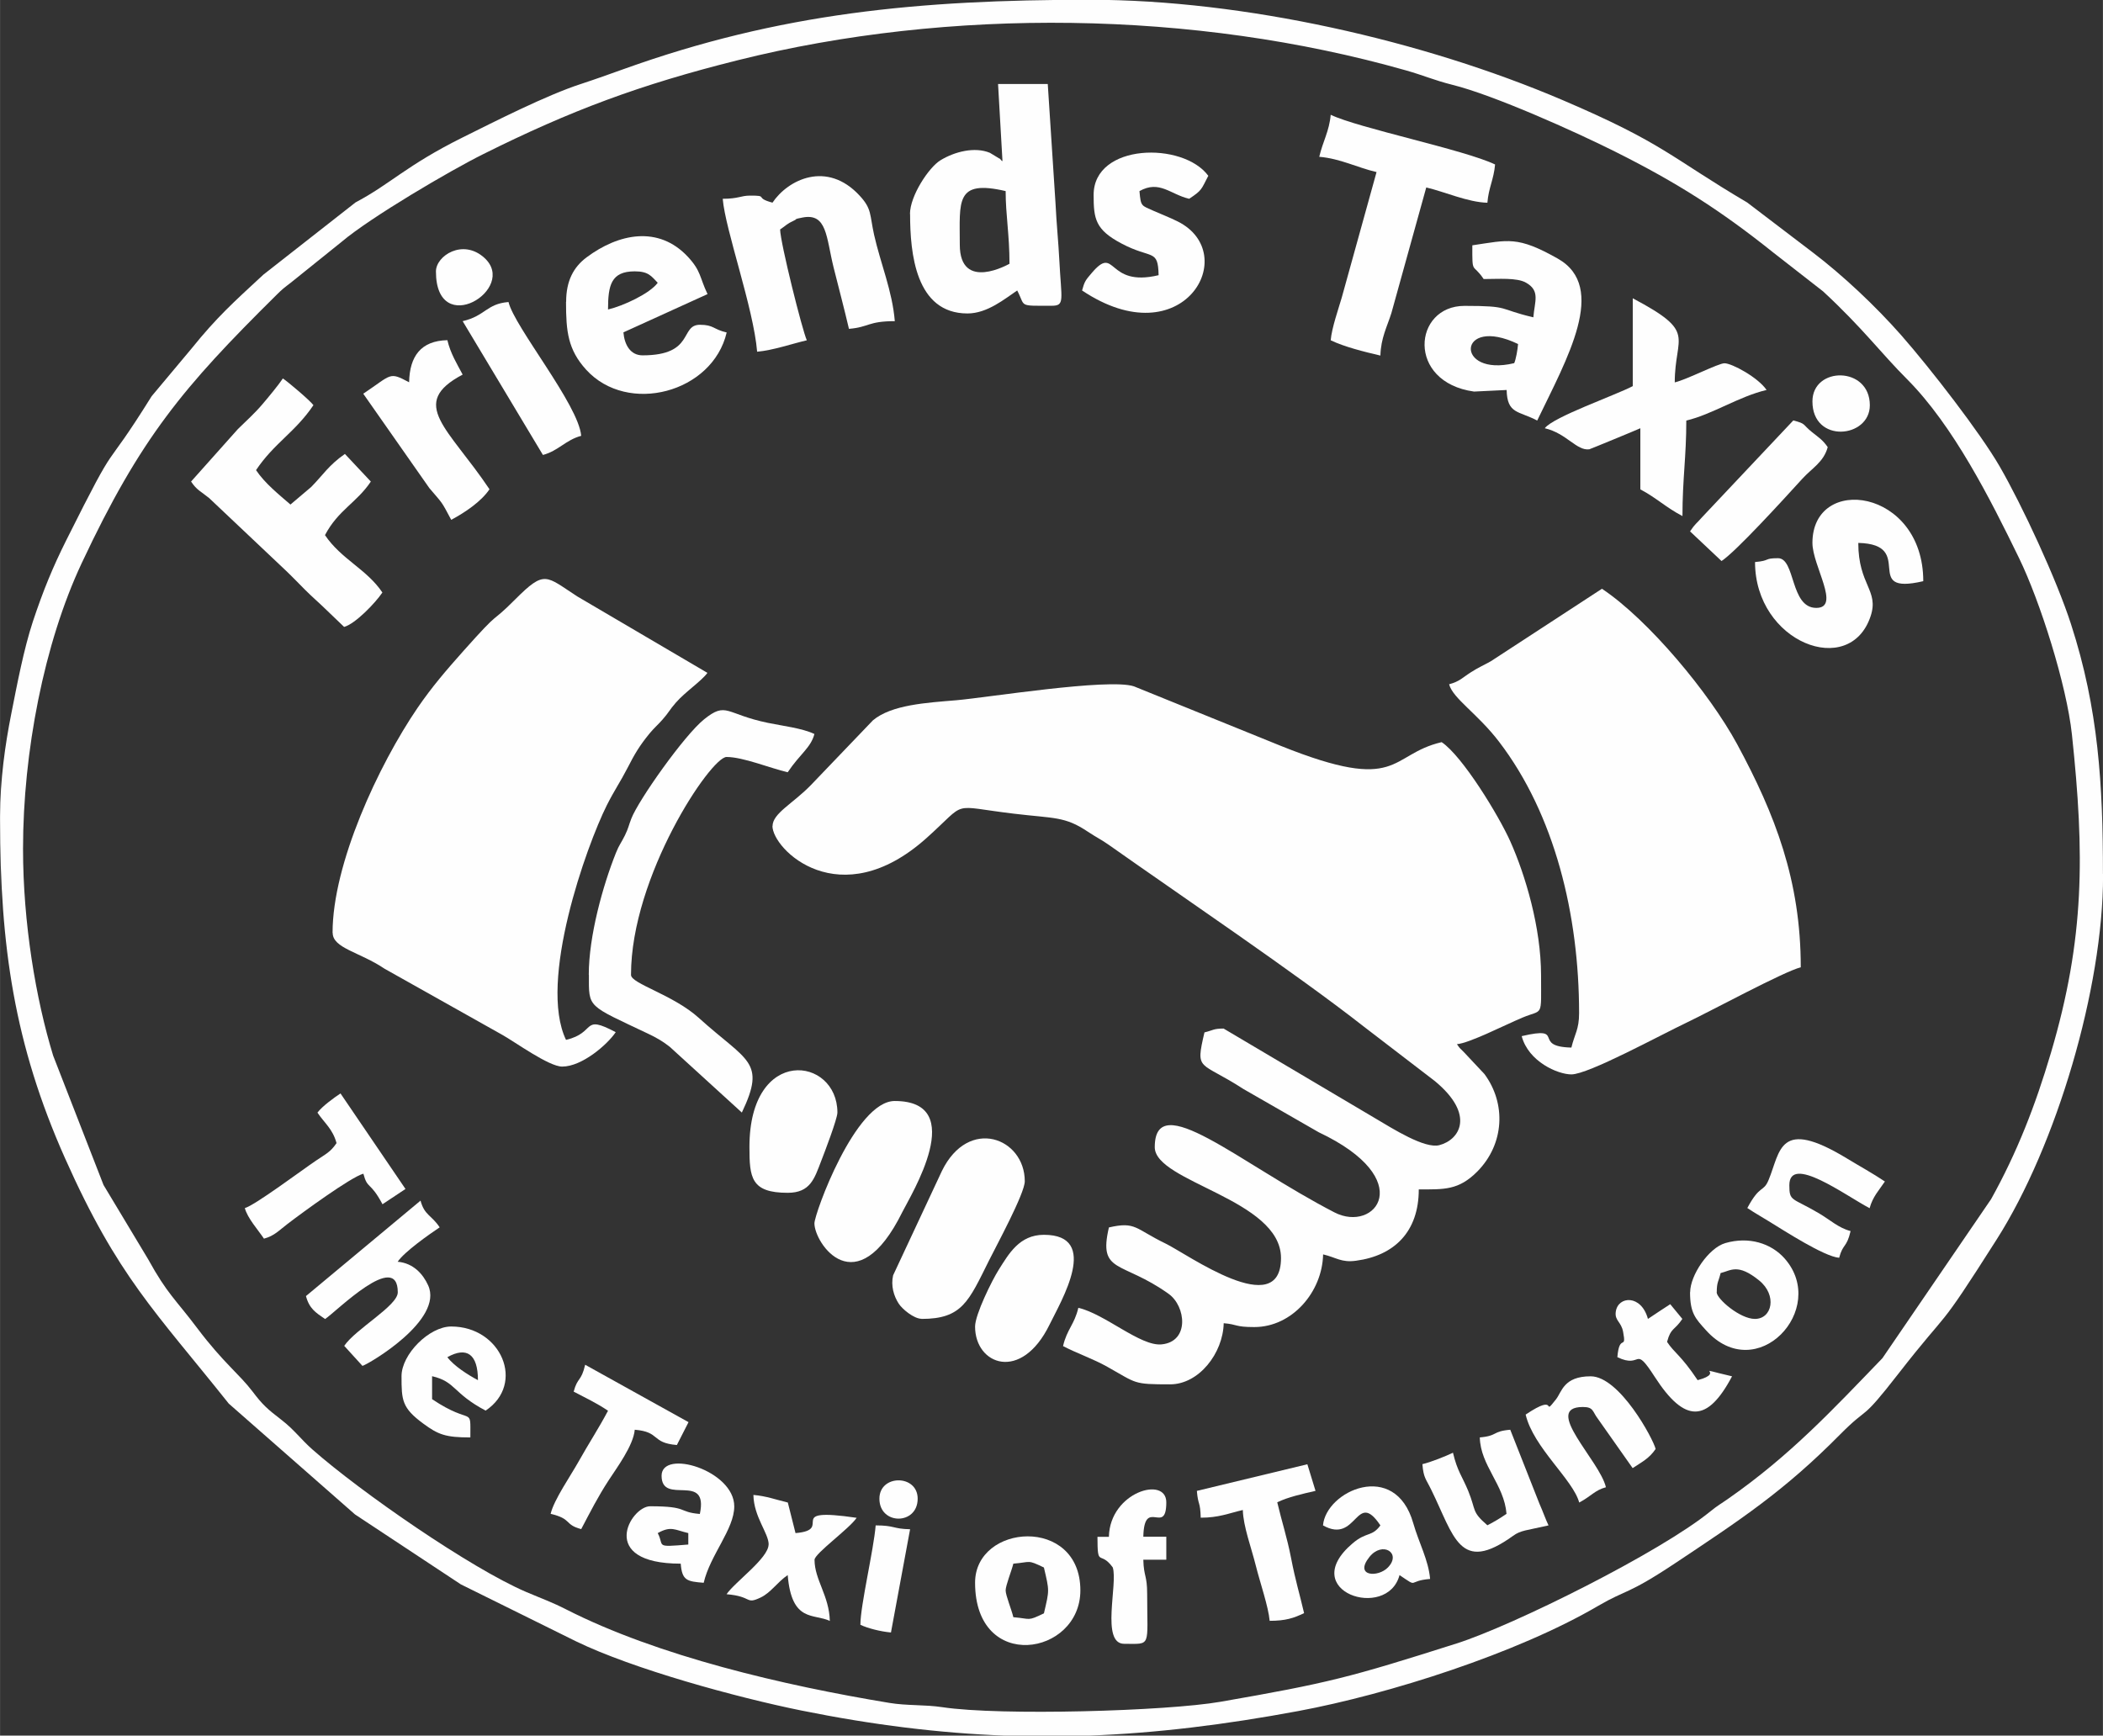 <?xml version="1.0" encoding="UTF-8"?>
<!DOCTYPE svg PUBLIC "-//W3C//DTD SVG 1.1//EN" "http://www.w3.org/Graphics/SVG/1.1/DTD/svg11.dtd">
<!-- Creator: CorelDRAW -->
<svg xmlns="http://www.w3.org/2000/svg" xml:space="preserve" width="18.839mm" height="15.55mm" version="1.1" style="shape-rendering:geometricPrecision; text-rendering:geometricPrecision; image-rendering:optimizeQuality; fill-rule:evenodd; clip-rule:evenodd"
viewBox="0 0 185.74 153.32"
 xmlns:xlink="http://www.w3.org/1999/xlink"
 xmlns:xodm="http://www.corel.com/coreldraw/odm/2003">
 <rect x="0" y="0" width="185.74" height="153.32" fill="#333333" stroke="none"/>
 <defs>
  <style type="text/css">
   <![CDATA[
    .fil0 {fill:#FEFEFE}
   ]]>
  </style>
 </defs>
 <g id="Layer_x0020_1">
  <g id="_1573423742848">
   <path class="fil0" d="M2.03 74.97c0,-8.5 1.85,-18.13 5.18,-25.22 5.2,-11.08 8.98,-15.56 17.19,-23.68 0.57,-0.57 0.7,-0.65 1.27,-1.09l4.49 -3.61c2.57,-2.18 9.63,-6.32 12.51,-7.75 7.75,-3.87 13.86,-6.14 22.45,-8.29 18.74,-4.69 40.37,-4.42 59.03,0.88 1.59,0.45 2.49,0.87 4.12,1.28 3.67,0.91 10.88,4.15 14.37,5.9 5.52,2.76 9.36,5.22 14.02,8.95l4.36 3.4c3.52,3.26 5.08,5.42 7.43,7.77 4.07,4.09 7.33,10.55 9.88,15.79 1.85,3.8 4.2,11.19 4.67,15.59 1.12,10.54 1.14,17.99 -1.85,28.1 -1.39,4.7 -2.99,8.8 -5.29,12.94l-9.6 14.05c-4.4,4.56 -8.13,8.58 -13.6,12.4 -0.55,0.39 -1,0.64 -1.58,1.12 -4.44,3.63 -17.43,10.09 -22.43,11.68 -9.5,3.02 -11.32,3.49 -20.85,5.15 -4.77,0.83 -19.46,1.25 -24.56,0.48 -1.59,-0.24 -3.12,-0.12 -4.69,-0.38 -9.33,-1.54 -20.44,-4.13 -28.55,-8.26 -1.23,-0.63 -2.12,-0.94 -3.53,-1.54 -4.93,-2.11 -14.64,-8.85 -18.85,-12.56 -1.05,-0.92 -1.61,-1.75 -2.76,-2.64 -1.24,-0.95 -1.68,-1.34 -2.56,-2.51 -1.18,-1.55 -2.59,-2.55 -4.88,-5.59 -1.94,-2.58 -2.63,-2.99 -4.35,-6.11l-3.93 -6.54 -4.45 -11.43c-1.53,-5 -2.66,-11.7 -2.66,-18.28zm183.72 2.24l0 0.14c-0,9.93 -4.11,23.83 -9.39,32.13 -5.5,8.66 -3.89,5.71 -8.71,11.9 -3.43,4.41 -2.46,2.65 -5.13,5.34 -4.97,5.03 -8.83,7.55 -14.61,11.4 -4.18,2.78 -4.26,2.28 -6.74,3.73 -7.2,4.22 -18.56,7.82 -26.5,9.3 -6.5,1.21 -12.53,1.95 -18.48,2.17l-7.45 0c-5.78,-0.22 -11.65,-0.94 -17.98,-2.22 -5.72,-1.16 -14.85,-3.66 -19.89,-6.11l-10.17 -5.03 -9.35 -6.18 -11.15 -9.79c-6.48,-8.14 -9.79,-11.19 -14.46,-21.67 -4.5,-10.1 -5.73,-18.78 -5.74,-29.88l0 -0.33c0.01,-3.25 0.45,-6.32 0.98,-9 0.52,-2.63 1.11,-5.75 1.92,-8.21 0.91,-2.73 1.75,-4.78 2.95,-7.18 4.94,-9.87 2.89,-5.26 7.54,-12.72l3.54 -4.23c2.21,-2.74 3.66,-4.04 6.33,-6.51l8.14 -6.38c3.12,-1.65 4.44,-3.24 9.46,-5.74 2.78,-1.38 7.41,-3.74 10.47,-4.73 1.28,-0.42 2.53,-0.87 3.76,-1.31 13.78,-4.95 26.05,-6.12 41.16,-6.12 13.57,0 29.42,3.59 41.78,8.87 8.98,3.84 9.48,5.02 16.29,9.04l5.75 4.38c2.75,2.09 5.62,4.81 7.85,7.34 2.6,2.96 6.97,8.61 8.69,11.58 2.01,3.48 5.03,9.99 6.31,13.95 2.43,7.5 2.82,14.17 2.82,22.05z"/>
   <path class="fil0" d="M68.22 72.95c0,2.09 5.94,7.93 13.59,1.1 3.77,-3.37 1.94,-2.86 7.75,-2.17 3.56,0.43 4.48,0.22 6.52,1.59 0.75,0.5 1.21,0.71 1.86,1.17 6.23,4.4 16.67,11.46 22.48,16.02l6.31 4.84c3.6,2.98 2.19,5.19 0.4,5.66 -1.3,0.34 -4.11,-1.45 -5.7,-2.39l-13.36 -7.91c-0.91,0 -0.93,0.16 -1.69,0.34 -0.82,3.51 -0.44,2.48 3.44,5l6.65 3.82c8.82,4.17 4.99,8.94 1.39,7.08 -8.4,-4.34 -15.87,-11.05 -15.87,-5.76 0,3.09 11.15,4.6 11.15,9.79 0,5.64 -8.29,-0.36 -10.2,-1.28 -2.69,-1.3 -2.62,-1.97 -5,-1.42 -0.96,4.12 1.13,2.9 5.28,5.87 1.52,1.09 1.86,4.22 -0.63,4.46 -1.87,0.18 -4.98,-2.68 -7.35,-3.23 -0.34,1.47 -1.01,1.9 -1.35,3.38 1.24,0.65 2.67,1.13 3.91,1.83 2.64,1.48 2.25,1.55 5.55,1.55 2.54,0 4.67,-2.75 4.73,-5.4 1.24,0.1 0.96,0.34 2.7,0.34 3.36,0 6.01,-3.12 6.08,-6.42 1.18,0.28 1.61,0.74 2.91,0.56 3.38,-0.45 5.54,-2.56 5.54,-6.3 2.25,0 3.52,0.08 5.17,-1.58 2.41,-2.44 2.55,-6.02 0.63,-8.61l-1.8 -1.92c-0.41,-0.43 -0.3,-0.24 -0.63,-0.72 1.1,-0.09 4.16,-1.66 5.77,-2.34 1.87,-0.79 1.66,0.08 1.66,-3.74 0,-4.23 -1.39,-8.86 -2.71,-11.82 -1.02,-2.29 -4.24,-7.56 -6.07,-8.78 -4.71,1.1 -3.58,4.59 -14.18,0.34l-13 -5.27c-2.23,-0.74 -13.01,1 -15.7,1.23 -2.61,0.22 -5.7,0.39 -7.35,1.77l-5.45 5.69c-1.62,1.68 -3.42,2.52 -3.42,3.67z"/>
   <path class="fil0" d="M29.38 82.4c0,1.37 2.38,1.69 4.59,3.18l10.38 5.83c1.1,0.61 4.12,2.81 5.3,2.81 1.75,0 3.99,-1.94 4.73,-3.04 -3.06,-1.62 -1.67,0.04 -4.39,0.68 -2.48,-5.16 1.81,-17.14 3.6,-20.72 0.67,-1.33 1.21,-2.09 1.81,-3.26 0.65,-1.27 1.07,-1.99 1.97,-3.09 0.44,-0.53 0.69,-0.71 1.14,-1.22 0.59,-0.67 0.6,-0.84 1.19,-1.51 0.84,-0.96 2.25,-1.89 2.78,-2.62l-11.49 -6.75c-2.8,-1.81 -2.85,-2.38 -5.48,0.25 -2.38,2.39 -1.07,0.62 -4.57,4.55 -1.52,1.71 -2.76,3.14 -4.07,5.05 -3.44,5.05 -7.5,13.76 -7.5,19.86z"/>
   <path class="fil0" d="M127.99 60.45c0.33,1.25 2.51,2.59 4.4,5.06 4.94,6.45 7.08,15.34 7.08,23.99 0,1.45 -0.39,1.83 -0.68,3.04 -3.57,-0.08 -0.37,-1.95 -4.39,-1.01 0.6,2.26 3.19,3.38 4.39,3.38 1.5,0 7.83,-3.46 10.25,-4.61 1.98,-0.94 8.58,-4.51 10.01,-4.85 0,-7.67 -2.27,-13.51 -5.62,-19.71 -2.45,-4.52 -7.81,-10.97 -11.94,-13.73l-9.81 6.4c-0.62,0.35 -1.1,0.55 -1.74,0.96 -0.82,0.52 -1,0.82 -1.96,1.08z"/>
   <path class="fil0" d="M52.01 86.12c0,2.96 -0.19,2.62 5.26,5.21 0.76,0.36 1.31,0.69 1.89,1.15l6.36 5.8c2.18,-4.56 0.46,-4.5 -3.8,-8.36 -2.28,-2.06 -5.99,-3.02 -5.99,-3.8 0,-8.73 7.05,-19.25 8.44,-19.25 1.46,0 3.85,0.99 5.4,1.35 1.11,-1.65 2.04,-2.16 2.36,-3.38 -1.06,-0.51 -2.83,-0.72 -4.09,-0.98 -3.76,-0.77 -3.66,-1.92 -5.65,-0.32 -1.75,1.4 -5.8,7.14 -6.43,8.77 -0.25,0.64 -0.24,0.81 -0.56,1.47 -0.33,0.68 -0.52,0.85 -0.8,1.56 -1.16,2.9 -2.4,7.36 -2.4,10.77z"/>
   <path class="fil0" d="M81.39 116.51c3.6,0 4.16,-1.55 5.97,-5.18 0.61,-1.23 3.15,-5.9 3.15,-6.98 0,-3.83 -4.96,-5.74 -7.32,-0.91l-4.31 9.22c-0.21,0.92 0.06,1.83 0.49,2.49 0.3,0.48 1.34,1.35 2.03,1.35z"/>
   <path class="fil0" d="M71.93 108.07c0,1.74 3.68,7.26 7.77,-1.01 0.72,-1.45 5.91,-9.8 -0.68,-9.8 -3.48,0 -7.09,9.96 -7.09,10.81z"/>
   <path class="fil0" d="M66.19 101.32c0,2.7 0.13,4.05 3.38,4.05 2,0 2.36,-1.26 2.95,-2.79 0.28,-0.72 1.44,-3.74 1.44,-4.3 0,-4.95 -7.77,-5.95 -7.77,3.04z"/>
   <path class="fil0" d="M86.12 117.19c0,3.38 4.08,4.94 6.58,-0.18 1.01,-2.07 4.53,-7.93 -0.5,-7.93 -2.18,0 -3.11,1.7 -4,3.1 -0.58,0.92 -2.08,3.94 -2.08,5.01z"/>
   <path class="fil0" d="M84.77 21.61c0,-3.84 -0.42,-5.77 4.05,-4.73 0,2.1 0.34,3.84 0.34,6.42 -0.01,0 -4.39,2.53 -4.39,-1.69zm-4.39 -2.7c0,3.47 0.49,8.78 5.07,8.78 1.75,0 3.29,-1.29 4.39,-2.03 0.77,1.45 0.02,1.35 3.04,1.35 1.2,0 0.86,-0.49 0.68,-4.05 -0.08,-1.59 -0.24,-3.08 -0.34,-5.07l-0.68 -10.47 -4.39 0 0.39 6.81c-0.11,0 -0.22,-0.27 -0.25,-0.21l-0.86 -0.52c-1.35,-0.56 -3.13,-0.1 -4.37,0.66 -1.03,0.63 -2.69,3.15 -2.69,4.74z"/>
   <path class="fil0" d="M16.88 42.55c0.51,0.76 0.84,0.84 1.59,1.45l6.77 6.4c0.65,0.62 1.05,1.05 1.69,1.69 0.65,0.65 1.13,1.05 1.74,1.64l1.72 1.65c0.97,-0.26 2.75,-2.1 3.38,-3.04 -1.38,-2.06 -3.64,-2.94 -5.07,-5.07 1.18,-2.23 2.8,-2.86 4.05,-4.73l-2.29 -2.44c-1.44,1 -1.95,1.88 -2.98,2.92l-1.83 1.55c-1,-0.87 -2.25,-1.86 -3.04,-3.04 1.59,-2.38 3.47,-3.36 5.07,-5.74 -0.31,-0.42 -2.22,-2.04 -2.7,-2.36 -0.4,0.6 -1.23,1.6 -1.79,2.26 -0.69,0.82 -1.41,1.45 -2.18,2.21l-4.14 4.64z"/>
   <path class="fil0" d="M116.51 13.85c1.89,0.16 3.37,0.96 5.07,1.35l-3.08 11.11c-0.28,0.96 -0.88,2.67 -0.97,3.75 1.21,0.58 2.93,1.01 4.39,1.35 0.04,-1.55 0.6,-2.57 0.97,-3.75l3.08 -11.1c1.6,0.37 3.68,1.31 5.4,1.35 0.11,-1.34 0.56,-2.04 0.68,-3.38 -2.7,-1.3 -12.06,-3.21 -14.52,-4.39 -0.12,1.43 -0.7,2.37 -1.01,3.71z"/>
   <path class="fil0" d="M68.22 17.9c-1.65,-0.44 -0.29,-0.63 -1.98,-0.62 -0.82,0 -1.01,0.28 -2.41,0.28 0.23,2.76 2.72,9.64 3.04,13.51 1.39,-0.12 3.06,-0.7 4.39,-1.01 -0.39,-0.82 -2.34,-8.61 -2.36,-9.79 0.59,-0.39 0.52,-0.46 1.27,-0.81 0.28,-0.13 -0.12,-0.08 0.69,-0.24 2.2,-0.44 2.1,1.74 2.77,4.43 0.45,1.8 0.93,3.6 1.35,5.4 1.79,-0.15 1.67,-0.68 4.05,-0.68 -0.22,-2.68 -1.26,-5.09 -1.83,-7.63 -0.4,-1.82 -0.19,-2.28 -1.27,-3.45 -2.89,-3.14 -6.34,-1.43 -7.71,0.62z"/>
   <path class="fil0" d="M133.74 32.08c-5.29,1.27 -5.04,-4.27 0.34,-1.69 -0.04,0.51 -0.19,1.35 -0.34,1.69zm-3.7 -10.41c-0.01,2.67 0.01,1.5 1,2.98 1.3,0 2.94,-0.14 3.74,0.32 1.28,0.72 0.76,1.65 0.65,3.06 -3.18,-0.74 -1.95,-1.01 -6.08,-1.01 -4.54,0 -5.15,6.74 0.84,7.57l2.88 -0.14c0.05,2.14 1.06,1.83 2.7,2.7 2.62,-5.45 6.28,-11.79 1.81,-14.31 -3.56,-2.01 -4.36,-1.64 -7.54,-1.17z"/>
   <path class="fil0" d="M53.7 27.35c0,-2.14 0.26,-3.38 2.36,-3.38 1.21,0 1.46,0.42 2.03,1.01 -0.69,0.95 -3.06,2.05 -4.39,2.36zm-3.71 -0.68c0,2.59 0.16,4.21 1.78,5.99 3.67,4.03 11.17,2.03 12.41,-3.29 -1.18,-0.27 -1.14,-0.68 -2.36,-0.68 -1.8,0 -0.45,2.7 -5.07,2.7 -1.08,0 -1.6,-0.94 -1.69,-2.03l7.43 -3.38c-0.71,-1.48 -0.56,-2.04 -1.75,-3.31 -2.59,-2.76 -6.1,-2.05 -8.93,0.06 -1.15,0.86 -1.81,2.07 -1.81,3.93z"/>
   <path class="fil0" d="M144.21 34.11c-1.47,0.78 -7.05,2.73 -7.77,3.72 1.93,0.45 2.81,2.01 3.93,1.86 0.07,-0.01 4.24,-1.73 4.51,-1.86l0 5.4c1.42,0.75 2.22,1.57 3.72,2.36 0,-3.28 0.34,-5.21 0.34,-8.44 2.27,-0.53 4.67,-2.14 7.09,-2.7 -0.74,-1.1 -3.06,-2.36 -3.72,-2.36 -0.54,0 -3.3,1.43 -4.39,1.69 0,-4.19 2.03,-4.39 -3.71,-7.43l0 7.77z"/>
   <path class="fil0" d="M96.59 17.22c0,2.13 0.16,3.07 2.46,4.29 2.68,1.42 3.23,0.43 3.28,2.8 -4.65,1.11 -3.71,-2.78 -5.92,-0.18 -0.53,0.62 -0.62,0.72 -0.84,1.53 8.92,5.97 14.13,-3.24 8.46,-6.09 -0.71,-0.36 -1.44,-0.63 -2.11,-0.93 -1.12,-0.51 -1.16,-0.36 -1.28,-1.76 1.77,-0.99 2.72,0.29 4.39,0.68 1.16,-0.77 1.05,-0.81 1.69,-2.03 -2.22,-3.03 -10.13,-2.89 -10.13,1.69z"/>
   <path class="fil0" d="M160.08 47.96c0,2.03 2.53,5.74 0.34,5.74 -2.32,0 -1.83,-4.39 -3.38,-4.39 -1.27,0 -0.64,0.22 -2.03,0.34 0,7.1 8.37,10.34 10.21,4.78 0.76,-2.29 -1.09,-2.74 -1.09,-6.47 5.19,0.12 0.17,4.68 5.74,3.38 0,-8.19 -9.79,-9.49 -9.79,-3.38z"/>
   <path class="fil0" d="M36.13 33.77c-1.79,-0.95 -1.48,-0.71 -4.05,1.01l5.84 8.34c1.21,1.42 1.03,1.11 1.93,2.8 1.2,-0.64 2.65,-1.61 3.38,-2.7 -3.63,-5.42 -7.21,-7.57 -2.37,-10.13 -0.51,-0.96 -1.08,-1.88 -1.35,-3.04 -2.34,0.05 -3.33,1.42 -3.38,3.71z"/>
   <path class="fil0" d="M40.86 28.37l7.09 11.82c1.38,-0.37 2,-1.32 3.38,-1.69 -0.23,-2.75 -5.9,-9.62 -6.42,-11.82 -1.96,0.16 -2.03,1.22 -4.05,1.69z"/>
   <path class="fil0" d="M149.27 46.94l2.78 2.62c1.26,-0.82 5.39,-5.35 7.12,-7.25 0.87,-0.96 1.9,-1.48 2.26,-2.81 -0.42,-0.62 -0.79,-0.85 -1.38,-1.32 -0.9,-0.72 -0.48,-0.73 -1.66,-1.04l-8.03 8.52c-0.54,0.62 -0.63,0.59 -1.09,1.28z"/>
   <path class="fil0" d="M160.08 35.46c0,3.75 5.07,3.26 5.07,0.34 0,-3.47 -5.07,-3.45 -5.07,-0.34z"/>
   <path class="fil0" d="M38.5 23.98c0,6.04 7.31,1.53 4.27,-1.21 -1.89,-1.71 -4.27,-0.18 -4.27,1.21z"/>
   <path class="fil0" d="M122.59 138.46c-0.87,0.91 -3.02,0.81 -1.64,-0.92 1.14,-1.43 2.87,-0.36 1.64,0.92zm-5.74 -3.71c3.04,1.71 2.9,-3.24 5.07,0 -0.76,1.04 -1.22,0.53 -2.46,1.59 -4.97,4.23 3.07,6.87 4.15,2.8 1.77,1.19 0.6,0.51 2.7,0.34 -0.14,-1.66 -0.99,-3.18 -1.49,-4.93 -1.6,-5.63 -7.71,-2.85 -7.97,0.2z"/>
   <g>
    <path class="fil0" d="M27.02 114.49c0.29,1.1 0.85,1.46 1.69,2.03 0.98,-0.65 6.42,-6.13 6.42,-2.36 0,1.19 -3.73,3.24 -4.73,4.73l1.61 1.77c0.58,-0.18 7.2,-4.06 5.8,-7.12 -0.45,-0.99 -1.3,-1.96 -2.69,-2.08 0.6,-0.89 2.77,-2.41 3.71,-3.04 -0.74,-1.11 -1.34,-1.05 -1.69,-2.36l-10.13 8.44z"/>
    <path class="fil0" d="M50.66 122.93c1.17,0.62 1.96,0.97 3.04,1.69 -0.82,1.55 -1.68,2.85 -2.6,4.49 -0.69,1.24 -2.18,3.38 -2.47,4.62 1.92,0.45 1.17,0.94 2.7,1.35 0.82,-1.55 1.46,-2.83 2.43,-4.32 0.7,-1.08 2.18,-3.06 2.3,-4.46 2.29,0.19 1.42,1.16 3.72,1.35l1.03 -2.02 -9.13 -5.07c-0.35,1.51 -0.67,1.08 -1.01,2.36z"/>
    <path class="fil0" d="M105.71 131.71c0.11,1.31 0.3,0.88 0.34,2.36 1.6,0 2.44,-0.38 3.72,-0.68 0.03,1.43 0.77,3.39 1.15,4.93 0.37,1.48 1.11,3.61 1.22,4.86 1.41,0 2.13,-0.24 3.04,-0.68 -0.42,-1.81 -0.75,-2.8 -1.16,-4.92 -0.34,-1.75 -0.83,-3.25 -1.21,-4.87 0.97,-0.47 2.21,-0.74 3.38,-1.01l-0.72 -2.35 -9.75 2.35z"/>
    <path class="fil0" d="M28.03 98.28c0.63,0.94 1.35,1.44 1.69,2.7 -0.54,0.8 -0.95,0.96 -1.82,1.55 -1.16,0.78 -5.38,3.94 -6.28,4.19 0.24,0.9 1.17,1.92 1.69,2.7 0.93,-0.25 1.34,-0.74 2.08,-1.3 1.29,-0.99 5.6,-4.14 6.7,-4.44 0.38,1.43 0.59,0.63 1.69,2.7 0.68,-0.46 1.34,-0.89 2.03,-1.35l-5.74 -8.44c-0.6,0.4 -1.62,1.14 -2.03,1.69z"/>
    <path class="fil0" d="M151.63 114.15c0,-0.91 0.16,-0.93 0.34,-1.69 0.91,-0.22 1.51,-0.88 3.4,0.65 1.61,1.3 1.16,3.4 -0.37,3.4 -1.33,0 -3.38,-1.78 -3.38,-2.36zm-2.36 0c0,1.86 0.49,2.34 1.39,3.34 4.49,5.02 10.86,-1.86 6.98,-6.3 -1.2,-1.37 -3.18,-1.98 -5.25,-1.38 -1.49,0.43 -3.11,2.86 -3.11,4.34z"/>
    <path class="fil0" d="M134.75 124.96c0.68,2.91 4.19,5.75 4.73,7.77 1.05,-0.55 1.38,-1.09 2.36,-1.35 -0.55,-2.37 -5.66,-7.09 -2.03,-7.09 0.96,0 0.83,0.41 1.32,1.04l3.07 4.36c0.83,-0.55 1.46,-0.85 2.03,-1.69 -0.2,-0.87 -3.18,-6.42 -5.74,-6.42 -2.38,0 -2.54,1.36 -3.05,2.02 -1.34,1.71 0.34,-0.67 -2.69,1.36z"/>
    <path class="fil0" d="M130.7 126.98c0.06,2.5 2.15,4.15 2.36,6.75 -0.67,0.45 -0.93,0.61 -1.69,1.01 -1.42,-1.23 -0.97,-1.26 -1.69,-3.03 -0.53,-1.29 -0.96,-1.73 -1.35,-3.38 -0.64,0.31 -1.97,0.84 -2.7,1.01 0.1,1.23 0.31,1.29 0.78,2.26 2.02,4.1 2.5,7.49 7.23,4.07 0.7,-0.5 1.14,-0.46 3.13,-0.92 -0.29,-0.61 -0.47,-1.17 -0.8,-1.91l-2.58 -6.54c-1.63,0.14 -1.07,0.54 -2.7,0.68z"/>
    <path class="fil0" d="M88.82 140.49c0,-0.44 0.52,-1.71 0.68,-2.36 1.59,-0.13 1.2,-0.38 2.7,0.34 0.49,2.1 0.49,1.96 0,4.05 -1.5,0.72 -1.11,0.47 -2.7,0.34 -0.15,-0.65 -0.68,-1.93 -0.68,-2.36zm-2.7 -0.68c0,7.99 9.3,6.46 9.3,0.68 0,-6.59 -9.3,-5.91 -9.3,-0.68z"/>
    <path class="fil0" d="M154.34 106.72c0.69,0.46 1.07,0.66 1.88,1.16 1.36,0.83 4.88,3.12 6.22,3.23 0.34,-1.28 0.66,-0.85 1.01,-2.36 -1.09,-0.29 -1.79,-0.98 -2.81,-1.58 -2.38,-1.4 -2.6,-1.01 -2.6,-2.47 0,-2.77 4.92,0.88 7.09,2.03 0.28,-1.03 0.83,-1.58 1.35,-2.36 -1.09,-0.73 -2.21,-1.34 -3.36,-2.04 -6.03,-3.66 -5.86,-0.62 -6.91,1.9 -0.47,1.14 -0.75,0.36 -1.89,2.5z"/>
    <path class="fil0" d="M39.51 119.89c1.71,-0.96 2.7,-0.27 2.7,2.03 -0.89,-0.47 -2.14,-1.27 -2.7,-2.03zm-4.05 1.69c0,2.12 0.04,2.79 1.91,4.17 1.34,0.99 1.99,1.23 4.17,1.23 0,-2.9 0.25,-0.95 -3.38,-3.38l0 -2.03c2.11,0.49 1.8,1.49 4.73,3.04 3.54,-2.37 1.38,-7.43 -3.04,-7.43 -1.94,0 -4.39,2.45 -4.39,4.39z"/>
    <path class="fil0" d="M58.09 135.43c1.18,-0.66 1.5,-0.28 2.7,0l0 1.01c-3.03,0.25 -2.08,0.16 -2.7,-1.01zm0.34 -5.07c0,2.69 4.18,-0.39 3.38,3.38 -1.99,-0.17 -0.94,-0.68 -4.39,-0.68 -1.72,0 -4.72,5.07 2.7,5.07 0.12,1.5 0.56,1.57 2.03,1.69 0.57,-2.46 2.7,-4.73 2.7,-6.75 0,-3.19 -6.42,-5.11 -6.42,-2.7z"/>
    <path class="fil0" d="M67.88 136.44c0,1.2 -3.01,3.34 -3.71,4.39 2.32,0.19 1.64,0.94 3.01,0.29 0.91,-0.43 1.48,-1.37 2.39,-1.98 0.35,4.22 2.3,3.37 3.72,4.05 -0.05,-2.22 -1.35,-3.64 -1.35,-5.4 0,-0.55 3.07,-2.74 3.72,-3.71 -6.62,-0.97 -1.87,1.06 -5.4,1.35 -0.22,-0.93 -0.46,-1.77 -0.68,-2.7 -1.01,-0.24 -1.92,-0.58 -3.04,-0.67 0.04,1.96 1.35,3.37 1.35,4.39z"/>
    <path class="fil0" d="M97.94 135.76l-1.01 0c0,2.81 0.21,1.14 1.35,2.7 0.47,1.44 -1.08,6.75 1.01,6.75 2.43,0 2.03,0.37 2.03,-4.39 0,-1.7 -0.3,-1.51 -0.34,-3.04l2.03 0 0 -2.03 -2.03 0c0.08,-3.55 2.03,-0.03 2.03,-3.04 0,-2.36 -4.98,-0.91 -5.07,3.04z"/>
    <path class="fil0" d="M142.85 119.89c2.26,1.08 1.4,-1.21 3.31,1.75 2.64,4.09 4.64,4.07 6.82,-0.06 -3.92,-0.91 -0.37,-0.37 -3.04,0.34 -1.49,-2.23 -2.04,-2.38 -2.7,-3.38 0.34,-1.28 0.65,-0.98 1.35,-2.03l-1.07 -1.3c-0.63,0.41 -1.29,0.84 -1.97,1.3 -0.58,-2.17 -2.64,-2.04 -2.84,-0.64 -0.11,0.82 0.48,0.86 0.65,1.79 0.32,1.7 -0.33,0.08 -0.51,2.23z"/>
    <path class="fil0" d="M75.99 143.53c0.64,0.31 1.8,0.6 2.7,0.68l1.69 -9.12c-1.53,-0.03 -1.34,-0.34 -3.04,-0.34 -0.18,2.19 -1.35,7.07 -1.35,8.78z"/>
    <path class="fil0" d="M77.67 132.39c0,2.35 3.38,2.35 3.38,0 0,-2.16 -3.38,-2.16 -3.38,0z"/>
   </g>
  </g>
 </g>
</svg>
